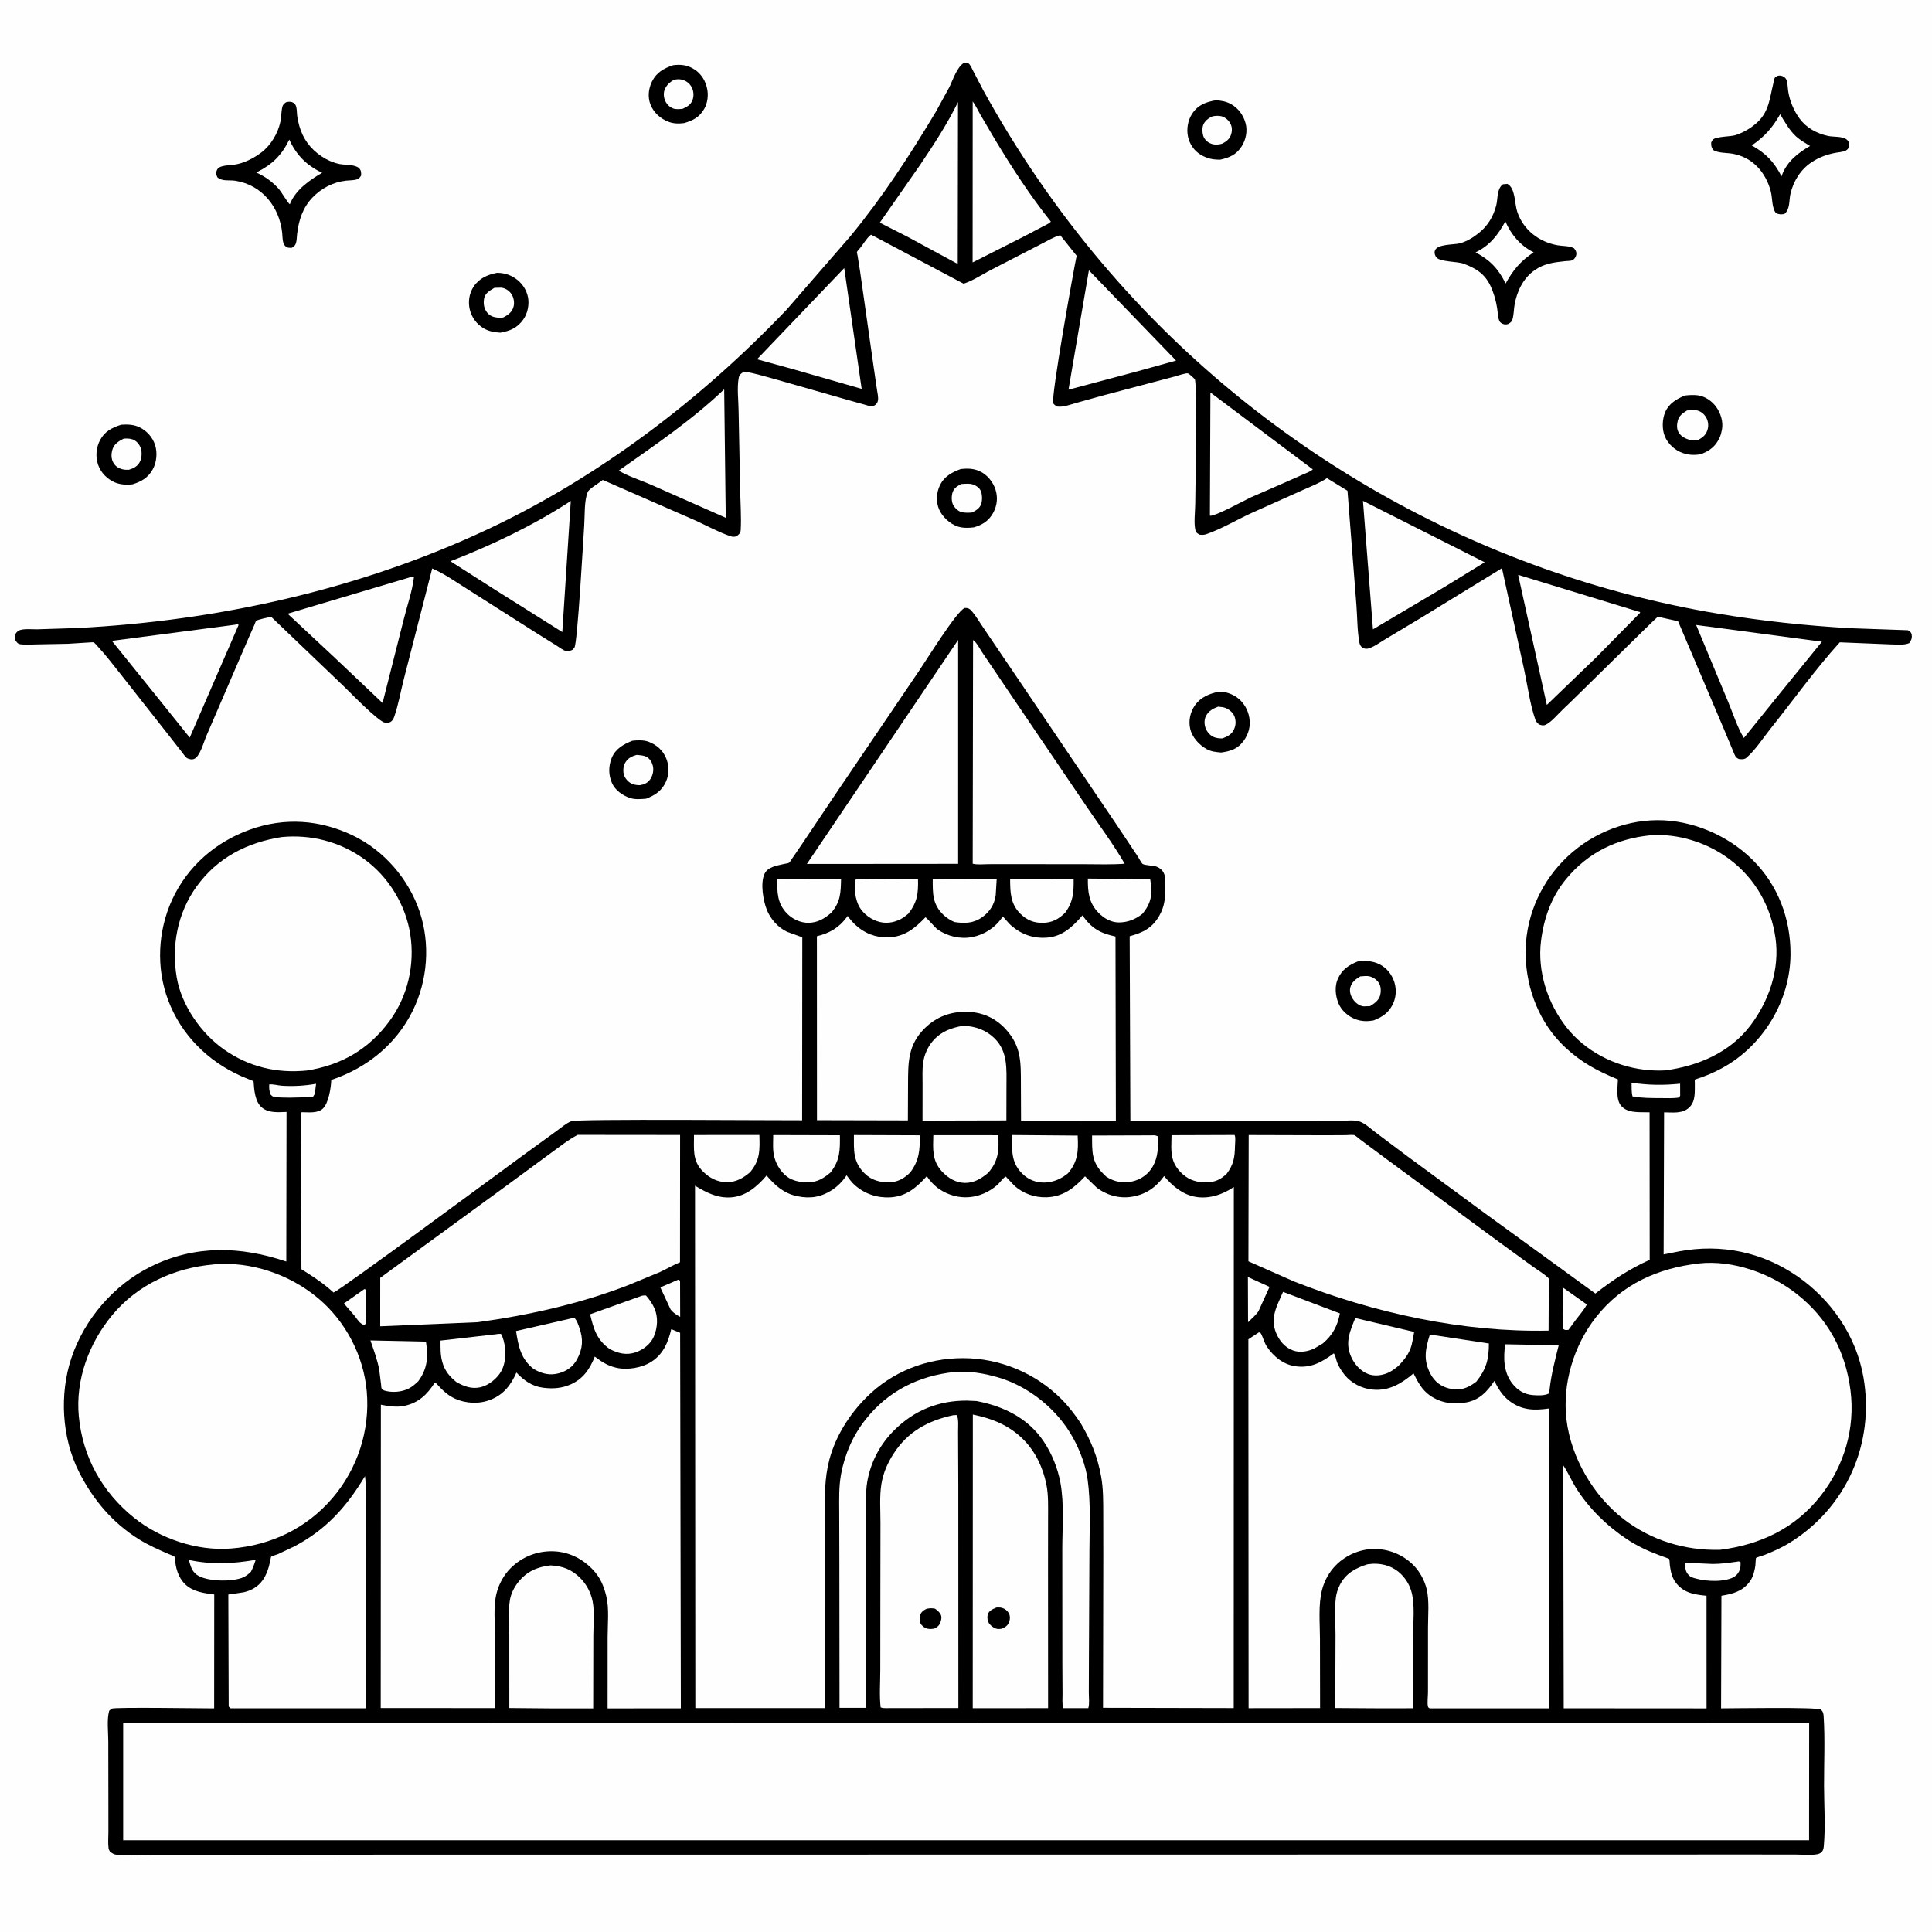 <svg version="1.1" xmlns="http://www.w3.org/2000/svg" style="display: block;" viewBox="0 0 2048 2048" width="1024" height="1024">
<path transform="translate(0,0)" fill="rgb(254,254,254)" d="M -0 -0 L 2048 0 L 2048 2048 L -0 2048 L -0 -0 z"/>
<path transform="translate(0,0)" fill="rgb(0,0,0)" d="M 713.504 69.11 C 721.035 68.208 727.221 68.668 733.998 72.298 C 741.568 76.352 746.8 83.347 749.016 91.616 L 749.346 92.935 C 751.207 100.12 750.213 109.087 746.453 115.517 C 741.262 124.396 734.539 127.753 725.117 130.471 C 719.237 131.232 713.54 131.102 708 128.833 C 699.665 125.418 692.674 119.101 689.443 110.581 C 686.481 102.771 687.437 93.969 691.06 86.571 C 695.889 76.709 703.513 72.553 713.504 69.11 z"/>
<path transform="translate(0,0)" fill="rgb(254,254,254)" d="M 714.732 84.5 C 717.804 83.906 720.248 83.716 723.304 84.564 C 727.657 85.771 731.076 88.431 733.228 92.466 C 735.341 96.428 735.712 101.72 734.14 105.923 C 732.164 111.203 728.48 113.053 723.618 115.346 C 720.37 115.635 716.842 116.119 713.704 115.003 C 709.889 113.647 707.015 110.74 705.265 107.146 C 703.568 103.66 703.112 98.876 704.513 95.207 C 706.373 90.335 710.169 86.789 714.732 84.5 z"/>
<path transform="translate(0,0)" fill="rgb(0,0,0)" d="M 1288.79 106.259 C 1294.6 106.597 1299.75 107.484 1304.91 110.343 C 1312.66 114.639 1318.01 122.033 1320.34 130.527 C 1322.59 138.731 1320.76 148.019 1316.24 155.105 C 1310.52 164.088 1303.3 167.046 1293.43 169.269 C 1285.55 169.222 1279.83 168.144 1273 164.145 C 1265.92 159.996 1260.9 152.656 1259.28 144.625 C 1257.65 136.525 1259.19 127.452 1263.72 120.564 C 1269.92 111.144 1278.18 108.181 1288.79 106.259 z"/>
<path transform="translate(0,0)" fill="rgb(254,254,254)" d="M 1284.8 123.5 C 1287.74 122.616 1292.13 122.438 1295.09 123.295 C 1298.96 124.414 1302.78 127.782 1304.5 131.395 C 1306.37 135.341 1306.16 139.512 1304.65 143.546 C 1303.1 147.703 1299.3 150.408 1295.5 152.321 C 1292.71 153.249 1288.23 153.601 1285.35 152.797 C 1281.36 151.681 1278 149.286 1276.1 145.5 C 1274.43 142.166 1274.14 135.815 1275.49 132.365 C 1277.1 128.269 1280.97 125.314 1284.8 123.5 z"/>
<path transform="translate(0,0)" fill="rgb(0,0,0)" d="M 670.377 785.189 C 675.809 784.609 682.302 784.355 687.477 786.28 C 696.179 789.517 702.864 795.467 706.306 804.186 C 709.448 812.145 709.483 820.624 705.979 828.5 C 701.58 838.39 694.427 842.917 684.82 846.68 C 678.983 847.087 673.212 847.724 667.579 845.819 C 660.082 843.285 652.358 837.888 648.944 830.56 C 644.921 821.924 644.85 812.255 648.43 803.465 C 652.453 793.59 661.018 788.924 670.377 785.189 z"/>
<path transform="translate(0,0)" fill="rgb(254,254,254)" d="M 674.932 800.221 C 678.344 800.529 682.445 800.674 685.5 802.397 C 688.899 804.314 691.057 807.922 692.005 811.625 C 693.218 816.364 692.045 822.089 689.243 826.067 C 686.457 830.022 683.127 831.486 678.5 832.307 C 675.677 832.341 673.148 832.076 670.5 831.072 C 666.502 829.556 662.964 825.796 661.529 821.758 C 660.331 818.389 660.536 812.736 662.199 809.5 C 665.059 803.936 669.153 801.849 674.932 800.221 z"/>
<path transform="translate(0,0)" fill="rgb(0,0,0)" d="M 526.816 289.206 C 533.455 289.177 539.915 290.947 545.497 294.558 C 552.797 299.28 557.976 306.501 559.675 315.054 C 561.223 322.848 559.297 332.259 554.684 338.722 C 548.335 347.614 540.78 350.816 530.357 352.644 C 523.81 352.238 518.224 351.312 512.475 347.89 C 505.177 343.547 499.982 336.339 497.995 328.131 C 496.021 319.979 497.363 311.07 501.958 304 C 507.773 295.052 516.785 291.165 526.816 289.206 z"/>
<path transform="translate(0,0)" fill="rgb(254,254,254)" d="M 524.153 305.085 L 531.235 304.948 C 535.514 305.363 539.345 307.821 541.852 311.27 C 544.482 314.889 545.554 320.448 544.456 324.791 C 542.907 330.92 538.809 333.672 533.533 336.528 C 531.662 336.76 529.942 336.909 528.054 336.755 C 523.376 336.373 519.412 335.09 516.398 331.318 C 512.914 326.957 512.163 321.567 513.244 316.139 C 514.34 310.641 519.737 307.649 524.153 305.085 z"/>
<path transform="translate(0,0)" fill="rgb(0,0,0)" d="M 1018.47 497.188 C 1025.4 496.412 1031.97 496.556 1038.44 499.484 C 1046.46 503.116 1052.73 510.881 1055.34 519.205 C 1057.84 527.16 1057.02 535.596 1053.16 543 C 1048.55 551.832 1041.67 556.259 1032.38 559.009 C 1026.76 559.729 1020.43 559.889 1015 558.042 C 1006.88 555.282 998.671 547.669 995.367 539.7 C 992.108 531.839 992.566 522.667 996.102 515 C 1000.66 505.126 1008.78 500.75 1018.47 497.188 z"/>
<path transform="translate(0,0)" fill="rgb(254,254,254)" d="M 1018.88 513.073 C 1022.13 512.916 1025.69 512.542 1028.92 512.981 C 1032.53 513.473 1037.08 515.973 1039 519.123 C 1041.39 523.027 1041.54 530.307 1039.97 534.594 C 1038.4 538.881 1034.39 541.299 1030.51 543.189 C 1027.06 543.672 1023.44 543.593 1020 543 C 1016.26 542.354 1012.72 539.025 1010.76 535.913 C 1008.48 532.294 1008.46 526.142 1009.71 522.143 C 1011.22 517.288 1014.68 515.467 1018.88 513.073 z"/>
<path transform="translate(0,0)" fill="rgb(0,0,0)" d="M 1786.15 419.27 C 1790.38 418.767 1795.16 418.508 1799.4 419.011 C 1807.35 419.953 1814.77 425.106 1819.33 431.5 C 1824.04 438.1 1826.83 447.009 1825.39 455.129 L 1825.12 456.5 C 1824.63 459.134 1824.01 461.309 1822.91 463.774 C 1818.73 473.129 1812.41 477.841 1803.07 481.438 C 1796.37 482.735 1789.76 482.38 1783.33 480.05 C 1775.38 477.172 1768.22 470.606 1764.89 462.806 C 1761.65 455.217 1761.93 444.562 1765.13 437 C 1769.07 427.706 1777.22 422.873 1786.15 419.27 z"/>
<path transform="translate(0,0)" fill="rgb(254,254,254)" d="M 1788.22 435.154 C 1791.31 434.851 1794.69 434.448 1797.76 434.866 C 1802.04 435.447 1805.81 438.154 1808.11 441.749 C 1810.6 445.649 1811.41 450.383 1810.23 454.853 C 1808.7 460.685 1805.55 463.321 1800.46 466.173 C 1797.87 466.601 1795.4 466.886 1792.77 466.509 C 1787.91 465.812 1782.41 463.083 1779.7 458.845 C 1777.26 455.029 1777.41 450.397 1778.47 446.134 C 1779.86 440.53 1783.62 438.171 1788.22 435.154 z"/>
<path transform="translate(0,0)" fill="rgb(0,0,0)" d="M 1292.06 733.222 C 1298.41 732.925 1305.74 735.421 1310.91 739.047 C 1318.23 744.183 1322.94 752.254 1324.37 760.995 C 1325.82 769.823 1323.6 778.072 1318.33 785.297 C 1311.97 794.004 1304.7 796.178 1294.57 797.691 C 1289.03 797.213 1283.84 796.784 1278.91 793.98 C 1270.92 789.432 1263.63 781.492 1261.61 772.302 C 1259.73 763.743 1261.74 754.713 1266.75 747.572 C 1272.75 739.011 1282.21 735.196 1292.06 733.222 z"/>
<path transform="translate(0,0)" fill="rgb(254,254,254)" d="M 1291.34 749.061 L 1292.33 749.209 C 1294.49 749.473 1296.64 749.566 1298.71 750.317 C 1302.6 751.729 1306.97 755.239 1308.5 759.18 C 1310.3 763.802 1310.18 768.55 1308.15 773.045 C 1305.65 778.587 1301.33 780.644 1295.93 782.726 C 1293.03 782.793 1289.48 782.539 1286.8 781.376 C 1282.63 779.563 1279.36 775.753 1277.84 771.5 C 1276.51 767.743 1276.45 762.7 1278.31 759.101 C 1281.2 753.482 1285.75 751.164 1291.34 749.061 z"/>
<path transform="translate(0,0)" fill="rgb(0,0,0)" d="M 128.498 450.217 C 135.172 449.772 141.89 449.958 148 452.977 C 155.682 456.772 161.761 463.551 164.392 471.728 C 166.989 479.8 166.052 490.034 161.941 497.5 C 157.015 506.447 149.67 510.661 140.231 513.462 C 134.061 514.122 127.6 513.812 121.809 511.387 C 113.726 508.002 106.973 501.13 104.043 492.846 C 101.02 484.3 101.854 474.447 106.09 466.5 C 111.067 457.165 118.872 453.269 128.498 450.217 z"/>
<path transform="translate(0,0)" fill="rgb(254,254,254)" d="M 131.121 464.959 C 134.177 464.763 137.884 464.741 140.772 465.872 C 144.802 467.451 147.766 470.959 149.174 475.007 C 150.69 479.366 150.349 485.391 148.268 489.547 C 145.833 494.41 141.519 496.503 136.568 497.996 C 134.13 498.106 132.042 498.015 129.658 497.413 C 125.518 496.368 122.209 494.197 120.108 490.402 C 117.642 485.946 117.829 481.025 119.266 476.274 C 121.011 470.507 126.102 467.56 131.121 464.959 z"/>
<path transform="translate(0,0)" fill="rgb(0,0,0)" d="M 1439.19 1019.2 C 1445.96 1018.24 1452.7 1018.44 1459.18 1020.79 C 1467.37 1023.75 1473.58 1030.13 1476.97 1038.08 C 1480.39 1046.11 1480.52 1055.5 1476.91 1063.5 C 1472.47 1073.34 1465.53 1078.05 1455.87 1081.74 C 1449.46 1082.83 1443.4 1082.78 1437.22 1080.52 C 1429.28 1077.62 1422.04 1071.35 1418.8 1063.45 C 1415.56 1055.55 1414.58 1045.47 1418.21 1037.5 C 1422.71 1027.64 1429.56 1023.13 1439.19 1019.2 z"/>
<path transform="translate(0,0)" fill="rgb(254,254,254)" d="M 1441.89 1035.01 L 1442.72 1034.96 C 1445.67 1034.75 1448.95 1034.28 1451.86 1034.99 C 1455.88 1035.98 1459.71 1038.74 1461.85 1042.28 C 1464.12 1046.03 1464.01 1051.49 1462.85 1055.61 C 1461.47 1060.53 1456.47 1064.05 1452.34 1066.53 L 1451.99 1066.53 L 1445.5 1066.78 C 1440.72 1066.3 1436.61 1062.79 1434.04 1058.97 C 1431.69 1055.47 1430.33 1050.89 1431.41 1046.7 C 1432.87 1041 1437.16 1037.95 1441.89 1035.01 z"/>
<path transform="translate(0,0)" fill="rgb(0,0,0)" d="M 1884.1 80.5 C 1884.89 80.304 1885.72 80.049 1886.54 80.08 C 1889.5 80.194 1892.68 81.867 1893.77 84.798 C 1895.01 88.162 1895.01 92.782 1895.52 96.344 C 1897.01 106.624 1901.51 117.42 1907.69 125.759 C 1915.12 135.763 1925.88 141.456 1937.9 144.114 C 1943.77 145.412 1954.39 144.006 1958.5 148.79 C 1960.32 150.909 1960.35 152.864 1960.2 155.5 C 1959.29 157.236 1958.65 158.463 1956.87 159.481 C 1953.77 161.251 1948.61 161.376 1945.04 162.108 C 1936.08 163.944 1928.43 166.729 1920.71 171.752 C 1908.91 179.426 1901.17 191.76 1897.99 205.351 C 1896.28 212.68 1897.79 221.651 1891.5 226.866 C 1888.05 227.344 1885.68 227.495 1882.5 225.766 C 1878.12 220.361 1878.89 209.73 1877.14 203 C 1871.85 182.684 1857.82 166.558 1836.32 162.904 C 1829.72 161.782 1821.86 162.441 1816 159.02 C 1813.95 155.529 1813.94 154.855 1813.93 151 C 1814.61 149.957 1815.05 148.73 1815.95 147.87 C 1819.31 144.637 1834.36 144.857 1839.44 143.313 C 1848.17 140.654 1857.5 135 1863.97 128.566 C 1875.41 117.193 1876.14 103.15 1879.77 88.516 C 1880.09 87.231 1880.66 83.454 1881.33 82.5 C 1881.99 81.571 1883.18 81.167 1884.1 80.5 z"/>
<path transform="translate(0,0)" fill="rgb(254,254,254)" d="M 1887 121.095 C 1891.95 129.207 1897.08 138.561 1904.28 144.945 C 1908.51 148.704 1913.94 151.756 1918.75 154.738 C 1905.92 162.084 1894.47 171.141 1889.08 185.321 L 1888.49 186.901 C 1880.42 171.404 1872.11 162.654 1856.91 154.16 C 1870.57 144.769 1878.75 135.609 1887 121.095 z"/>
<path transform="translate(0,0)" fill="rgb(0,0,0)" d="M 1592.84 195.5 C 1594.5 195.061 1596.29 195.075 1598 194.961 C 1606.59 199.937 1605.31 215.338 1608.36 224.528 C 1614.75 243.745 1631.51 256.58 1651.22 260.018 C 1657.04 261.034 1663.15 260.404 1668.5 263.141 C 1670.12 265.191 1671.25 266.744 1670.99 269.5 C 1670.74 272.114 1668.91 274.909 1666.5 275.984 C 1665.01 276.65 1661.04 276.622 1659.29 276.816 C 1646.95 278.189 1637.12 279.149 1626.58 286.547 C 1614.63 294.932 1608.11 308.668 1605.57 322.684 C 1604.69 327.537 1604.73 332.747 1603.59 337.5 C 1602.77 340.93 1601.65 341.669 1598.75 343.5 C 1596.51 344.092 1594.65 344.191 1592.5 343.106 C 1591.12 342.412 1589.84 341.432 1589.28 339.977 C 1587.72 335.899 1587.69 330.823 1587 326.5 C 1585.72 318.488 1583.32 309.934 1579.76 302.632 C 1573.57 289.924 1564.29 284.313 1551.5 279.549 C 1544.76 277.037 1526.71 277.723 1522.73 272.925 C 1521.19 271.066 1520.27 268.474 1520.95 266 C 1523.08 258.302 1541.19 259.751 1548 257.803 C 1555.1 255.77 1561.64 251.735 1567.4 247.17 C 1576.94 239.604 1582.96 229.644 1586.03 217.869 C 1587.98 210.361 1586.44 200.927 1592.84 195.5 z"/>
<path transform="translate(0,0)" fill="rgb(254,254,254)" d="M 1595.74 234.709 C 1601.46 248.078 1611.52 260.268 1624.64 266.863 L 1625.76 267.411 C 1611.65 276.977 1604.36 285.659 1596 300.523 C 1588.48 285.056 1579.42 275.54 1564.18 267.54 C 1579.24 260.278 1587.88 249.025 1595.74 234.709 z"/>
<path transform="translate(0,0)" fill="rgb(0,0,0)" d="M 303.018 108.5 C 303.85 108.204 304.078 108.083 305.073 107.965 C 308.203 107.593 310.527 108.03 312.736 110.5 C 314.821 112.831 314.619 119.243 314.958 122.252 C 315.396 126.137 316.328 130.042 317.378 133.805 C 319.102 139.986 322.163 146.412 325.95 151.599 C 333.857 162.426 346.726 171.21 360 173.886 C 365.614 175.017 376.456 174.262 380.5 178.182 C 383.065 180.668 382.79 182.753 382.856 186 C 381.8 187.416 381.053 189.047 379.375 189.764 C 375.567 191.389 370.388 191.044 366.247 191.552 C 352.956 193.18 340.769 199.56 331.469 209.149 C 320.964 219.98 316.614 233.443 314.936 248.215 C 314.538 251.719 314.683 256.849 312.744 259.839 C 312.165 260.732 310.362 261.89 309.5 262.633 C 306.412 262.718 304.672 262.946 302.283 260.717 C 299.192 257.833 299.535 250.543 299.093 246.5 C 296.084 219.002 277.439 195.966 249.51 191.606 C 242.764 190.552 236.181 192.591 230.5 188.048 C 229.661 185.995 228.941 185.11 229.237 182.856 C 229.547 180.498 230.542 178.413 232.711 177.298 C 236.828 175.182 243.709 175.234 248.293 174.582 C 258.458 173.135 268.902 167.781 277.036 161.629 C 287.159 153.972 294.726 141.155 297.295 128.79 C 298.272 124.087 298.1 119.186 299.005 114.5 C 299.629 111.275 300.438 110.439 303.018 108.5 z"/>
<path transform="translate(0,0)" fill="rgb(254,254,254)" d="M 306.678 147.98 C 314.179 164.53 325.241 175.492 341.53 183.162 C 328.413 190.652 313.82 200.939 307.732 215.347 L 307.265 216.5 C 305.747 216.083 298.11 203.213 295.858 200.635 C 289.03 192.819 281.112 187.159 271.702 182.868 C 288.653 174.247 298.226 165.1 306.678 147.98 z"/>
<path transform="translate(0,0)" fill="rgb(0,0,0)" d="M 1022.19 66.5 L 1023.12 66.436 C 1023.15 66.44 1026.41 67.057 1026.5 67.112 C 1028.54 68.336 1030.52 73.087 1031.57 75.164 L 1042.32 95.738 C 1078.54 161.433 1120.27 222.339 1168.79 279.584 C 1335.01 475.725 1567.56 608.136 1821.2 650.5 C 1867.65 658.259 1914.3 663.223 1961.31 665.931 L 2022.5 668.07 C 2024.89 669.75 2026.15 670.164 2026.54 673.313 C 2026.96 676.762 2025.81 679.15 2023.83 681.738 C 2018.41 684.128 2010.38 683.093 2004.39 683.071 L 1950.25 680.88 C 1924.07 709.731 1901.18 742.023 1876.83 772.429 C 1868.89 782.35 1861 794.768 1851.5 803.094 C 1849.05 805.236 1846.21 804.897 1843.2 804.6 C 1842.3 804.024 1841.28 803.601 1840.5 802.872 C 1839.19 801.65 1837.69 797.374 1836.94 795.623 L 1827.93 774.079 L 1778.8 658.498 L 1761.48 654.683 C 1760.87 654.545 1757.91 653.632 1757.36 653.758 C 1756.24 654.013 1667.91 741.646 1656.68 752.054 C 1651.6 756.766 1644.35 765.714 1638.25 768.36 C 1635.77 769.439 1633.92 768.793 1631.5 767.972 C 1629.55 766.356 1628.35 765.207 1627.5 762.775 C 1621.83 746.52 1619.39 727.305 1615.77 710.395 L 1592.14 602.329 L 1505.97 655.14 L 1468.11 677.834 C 1462.97 680.867 1455.8 686.236 1450.06 687.541 C 1448.19 687.965 1445.46 687.571 1443.98 686.34 C 1442.39 685.006 1441.51 683.52 1441.11 681.5 C 1438.63 668.786 1438.89 654.188 1437.84 641.175 L 1428.4 520.228 L 1406.66 506.881 C 1398.74 512.191 1388.96 515.851 1380.25 519.811 L 1326.72 543.787 C 1311.03 550.965 1294.88 560.699 1278.63 566.284 C 1276.25 567.101 1273.96 567.055 1271.5 566.739 C 1269.39 565.326 1267.93 564.916 1267.26 562.31 C 1265.28 554.577 1266.97 542.177 1267.01 534.031 C 1267.06 521.268 1269.36 405.503 1266.47 401.932 C 1265.65 400.926 1260.53 396.094 1259.14 395.776 C 1256.9 395.262 1247.37 398.592 1244.85 399.228 L 1169.36 419.192 L 1140.06 427.334 C 1133.69 429.135 1127.2 431.813 1120.5 430.929 C 1118.97 429.869 1117.47 429.2 1116.54 427.542 C 1113.64 422.397 1138.07 286.238 1141.28 271.089 L 1123.91 249.344 C 1117.12 251.033 1109.74 255.644 1103.41 258.814 L 1049.79 286.457 C 1040.47 291.355 1031.46 297.434 1021.44 300.734 L 923.457 248.795 L 922.358 249.522 C 918.641 252.71 915.158 258.651 912.027 262.576 C 911.199 263.615 908.798 266.038 908.385 267.141 C 908.214 267.599 908.935 270.189 909.056 270.888 L 911.763 287.957 L 925.863 387.275 L 929.536 412.523 C 930.041 416.142 931.255 420.796 930.701 424.403 C 930.344 426.729 929.027 428.577 927 429.793 C 926.239 430.249 924.309 430.821 923.5 430.864 C 922.369 430.923 919.727 429.816 918.576 429.497 L 904.021 425.456 L 818.925 401.185 C 808.932 398.563 798.754 395.212 788.5 393.925 L 785.5 396.165 C 784.257 397.419 783.446 398.602 783.11 400.36 C 781.072 411.019 782.839 424.502 782.937 435.559 L 784.624 520.911 C 784.899 534.262 785.898 548.19 785.198 561.5 C 784.989 565.481 783.587 566.082 780.744 568.5 C 778.426 569.125 776.796 569.222 774.48 568.449 C 761.679 564.172 748.805 556.947 736.442 551.398 L 638.954 508.759 C 635.52 511.683 624.485 518.131 623.065 521.434 C 619.144 530.556 620.007 546.701 619.305 556.746 C 618.29 571.266 612.248 681.594 608.907 686.5 C 608.251 687.464 607.302 688.194 606.5 689.041 C 604.246 689.811 601.882 690.889 599.5 690.06 C 596.477 689.008 592.856 686.127 590.085 684.43 L 570.582 672.265 L 496.418 625.107 C 483.989 617.341 471.626 608.456 458.169 602.588 L 428.145 719.636 C 424.749 732.74 422.342 747.212 417.87 759.859 C 417.21 761.727 416.426 763.178 414.95 764.534 C 413.246 766.1 410.826 766.448 408.5 766.179 C 401.31 765.349 371.051 733.804 364.279 727.354 L 287.477 653.873 C 284.863 654.389 273.013 656.661 271.521 658.217 C 270.824 658.944 270.174 661.264 269.718 662.295 L 263.576 676.138 L 219.298 778.834 C 216.181 785.885 213.338 797.424 208.115 802.88 C 206.622 804.439 204.667 805.126 202.5 804.965 C 201.524 804.893 199.255 804.239 198.5 803.807 C 196.611 802.726 193.693 798.34 192.235 796.511 L 177.157 777.256 L 127.927 714.713 C 120.192 705.134 112.693 695.027 104.291 686.035 C 103.089 684.748 100.76 681.773 99.283 680.969 C 98.666 680.634 95.214 680.999 94.339 681.032 L 72.005 682.431 L 39.234 683.067 C 33.724 683.095 27.441 683.68 22 682.989 C 18.713 682.571 17.973 681.051 16.128 678.5 C 15.912 676.519 15.538 674.276 16.284 672.368 C 16.853 670.915 18.365 669.414 19.683 668.608 C 23.849 666.058 34.439 667.148 39.176 667.101 L 81.182 665.77 C 230.603 658.24 381.223 624.892 517 561.068 C 635.572 505.331 743.62 422.948 833.784 328.315 L 901.474 250.364 C 935.774 208.673 964.386 164.674 992.063 118.445 L 1006.12 92.838 C 1009.99 85.18 1014.53 70.394 1022.19 66.5 z"/>
<path transform="translate(0,0)" fill="rgb(254,254,254)" d="M 894.917 284.186 L 913.403 412.228 L 841.256 391.531 L 802.485 380.836 L 894.917 284.186 z"/>
<path transform="translate(0,0)" fill="rgb(254,254,254)" d="M 1154.28 286.535 L 1246.68 382.251 L 1204.82 393.873 L 1132.66 413.098 L 1154.28 286.535 z"/>
<path transform="translate(0,0)" fill="rgb(254,254,254)" d="M 1015.53 108.181 L 1015.25 279.811 L 961.857 250.915 L 932.615 236.043 L 975.082 175.222 C 989.599 153.676 1004.1 131.551 1015.53 108.181 z"/>
<path transform="translate(0,0)" fill="rgb(254,254,254)" d="M 1031.1 107.468 C 1034.16 111.62 1036.56 116.848 1039.15 121.36 L 1054.81 148.032 C 1072.87 177.998 1092.11 207.613 1113.97 234.981 C 1111.55 237.351 1108.1 238.696 1105.12 240.273 L 1086.49 250.102 L 1031.02 278.182 L 1031.1 107.468 z"/>
<path transform="translate(0,0)" fill="rgb(254,254,254)" d="M 1283.09 416.078 L 1391.65 497.594 C 1388.82 500.119 1384.52 501.487 1381.06 503.037 L 1358.59 512.981 L 1325.7 527.337 C 1318.29 530.78 1288.25 547.434 1282.56 546.702 L 1283.09 416.078 z"/>
<path transform="translate(0,0)" fill="rgb(254,254,254)" d="M 767.672 412.683 L 769.319 548.864 L 691.261 514.339 C 679.825 509.239 666.528 505.241 655.854 498.931 C 694.287 471.792 733.531 445.259 767.672 412.683 z"/>
<path transform="translate(0,0)" fill="rgb(254,254,254)" d="M 1797.99 662.495 L 1931.28 680.243 L 1886.25 735.677 L 1848.58 782.315 C 1841.52 770.865 1837.02 755.984 1831.7 743.459 L 1797.99 662.495 z"/>
<path transform="translate(0,0)" fill="rgb(254,254,254)" d="M 248.511 662.318 L 252 661.657 L 252.94 662.5 L 201.112 781.89 L 166.756 739.088 L 118.587 679.332 L 248.511 662.318 z"/>
<path transform="translate(0,0)" fill="rgb(254,254,254)" d="M 436.094 611.5 C 437.636 611.299 436.728 611.275 438.773 612 C 437.075 626.429 431.718 641.629 428.194 655.756 L 405.528 745.223 L 355.884 698.169 L 304.881 650.559 L 436.094 611.5 z"/>
<path transform="translate(0,0)" fill="rgb(254,254,254)" d="M 1609.31 609.348 L 1738.53 648.861 C 1738.5 649.961 1738.68 649.43 1737.78 650.373 L 1691.57 697.313 L 1639.7 747.238 L 1609.31 609.348 z"/>
<path transform="translate(0,0)" fill="rgb(254,254,254)" d="M 605.07 531.023 L 596.058 670.009 L 522.866 623.94 L 477.479 594.946 C 521.38 577.931 565.634 556.807 605.07 531.023 z"/>
<path transform="translate(0,0)" fill="rgb(254,254,254)" d="M 1444.79 530.901 L 1573.84 596.05 L 1530.3 622.725 L 1455.4 667.119 L 1444.79 530.901 z"/>
<path transform="translate(0,0)" fill="rgb(0,0,0)" d="M 1022.56 644.5 C 1025.99 644.247 1028.05 645.327 1030.2 647.866 C 1034.98 653.5 1039.01 660.618 1043.27 666.715 L 1078.02 718 L 1184.18 875.046 L 1206.37 908.317 C 1207.37 909.816 1210 914.985 1211.28 915.849 C 1213.47 917.332 1222.76 917.437 1226.04 918.715 C 1229.8 920.182 1232.85 922.908 1234.2 926.778 C 1235.53 930.589 1235.15 935.808 1235.17 939.817 C 1235.22 951.452 1234.86 960.146 1229.02 970.5 C 1221.5 983.814 1211.62 988.585 1197.5 992.444 L 1198.25 1187.85 L 1380.22 1187.88 L 1422.67 1187.97 C 1427.96 1187.99 1435.34 1187.09 1440.42 1188.6 C 1446.91 1190.53 1452.97 1196.47 1458.3 1200.5 L 1492.16 1225.9 L 1574.56 1286.5 L 1691.17 1371.21 C 1709.52 1356.91 1727.38 1344.98 1748.75 1335.48 L 1748.63 1179.08 L 1744.98 1179.05 C 1736.02 1178.87 1725.1 1179.71 1718.61 1172.34 C 1712.67 1165.58 1714.73 1152.65 1715.09 1144.22 C 1693.33 1135.29 1676.38 1126.38 1658.96 1110.04 C 1632.26 1085.02 1618.1 1049.1 1617.23 1012.82 C 1616.33 975.352 1631.07 939.335 1657.04 912.516 C 1682.93 885.779 1719.58 869.571 1757 869.435 C 1793.89 869.301 1831.43 885.435 1857.55 911.22 C 1884.64 937.967 1898.18 973.653 1898.02 1011.45 C 1897.83 1060.83 1868.96 1108.42 1825.71 1132.09 C 1818.42 1136.08 1810.8 1139.46 1802.97 1142.23 C 1802.44 1142.42 1796.71 1144.28 1796.65 1144.4 C 1796.36 1144.94 1796.62 1147.67 1796.6 1148.49 C 1796.44 1157.31 1797.61 1167.56 1790.5 1174.11 C 1783.28 1180.77 1773.15 1179.17 1764.01 1179.1 L 1763.51 1329.73 L 1780.5 1326.38 C 1824.86 1318.28 1868.09 1327.2 1905.26 1352.88 C 1941.46 1377.9 1967.79 1416.46 1975.34 1460 C 1987.5 1530.04 1957.22 1598.89 1895.97 1636.09 C 1887.95 1640.96 1878.99 1644.92 1870.28 1648.37 C 1869.19 1648.8 1861.89 1650.93 1861.46 1651.47 C 1861.1 1651.92 1860.94 1658.41 1860.78 1659.5 C 1859.93 1665.39 1858.37 1671.81 1854.74 1676.65 C 1847.01 1686.95 1836.76 1689.6 1824.79 1691.55 L 1824.42 1810.92 C 1836.38 1810.92 1926.39 1809.43 1930 1812.18 C 1932.4 1814 1932.93 1816.15 1933.12 1819 C 1934.72 1843.41 1933.5 1868.74 1933.57 1893.25 C 1933.63 1914.08 1935.18 1936.2 1933.32 1956.9 C 1933.11 1959.22 1932.78 1961.42 1931.12 1963.15 C 1929.8 1964.53 1928.11 1965.28 1926.24 1965.61 C 1919.07 1966.89 1910.27 1965.93 1902.96 1965.91 L 1855.81 1965.88 L 1011.5 1965.99 L 403.599 1966.04 L 217.106 1966.31 L 155.38 1966.27 C 145.06 1966.25 134.252 1966.96 124 1966.18 C 120.798 1965.94 118.955 1964.64 116.5 1962.73 C 115.834 1961.47 115.232 1960.44 115.052 1959 C 114.381 1953.61 114.894 1947.52 114.906 1942.07 L 114.889 1911.97 L 114.791 1845.82 C 114.78 1835.97 113.101 1822.86 115.725 1813.5 C 116.65 1812.74 117.452 1811.8 118.5 1811.22 C 121.596 1809.51 214.716 1810.95 227.006 1810.95 L 227.091 1690.18 C 216.251 1688.83 204.627 1687.32 196.354 1679.45 C 189.018 1672.46 185.599 1661.21 185.574 1651.23 C 185.57 1649.59 180.555 1648.11 178.878 1647.38 C 168.089 1642.71 157.436 1638.03 147.415 1631.8 C 119.126 1614.23 98.421 1589.54 83.555 1559.93 C 65.451 1523.86 62.938 1477.86 75.623 1439.69 C 89.358 1398.37 120.62 1362 159.701 1342.68 C 206.599 1319.51 254.942 1320.9 303.49 1337.29 L 303.737 1178.7 C 294.908 1178.91 285.057 1180.11 277.718 1174.1 C 270.151 1167.9 269.439 1155.22 268.76 1146.14 L 255.885 1140.82 C 220.238 1124.92 192.05 1096.94 178.211 1060.16 C 165.375 1026.05 167.254 986.833 182.463 953.734 C 198.722 918.347 228.557 892.477 264.998 879.404 C 301.646 866.257 339.285 868.862 374.295 885.763 C 407.129 901.614 433.095 931.673 444.745 966.124 C 456.309 1000.32 453.423 1039.3 437.424 1071.6 C 419.672 1107.43 388.66 1132.18 351.178 1144.8 C 350.866 1152.96 348.464 1169.06 342.35 1175.05 C 336.85 1180.44 326.802 1178.99 319.663 1178.96 C 317.909 1181.76 319.017 1329.67 319.575 1345.51 C 329.476 1351.68 339.223 1357.9 348.174 1365.43 L 352.883 1369.47 C 353.119 1369.67 353.28 1370.13 353.589 1370.09 C 358.517 1369.38 540.992 1234.38 558.627 1221.62 L 589.58 1199.18 C 594.358 1195.73 600.064 1190.74 605.5 1188.54 C 612.106 1185.88 824.68 1187.73 850.288 1187.55 L 850.465 993.568 L 834.5 987.815 C 824.93 983.51 816.569 973.994 812.804 964.289 C 808.987 954.451 805.872 936.363 810.353 926.474 C 813.842 918.776 823.92 917.567 831.285 915.787 C 832.551 915.481 835.584 915.174 836.448 914.556 C 837.363 913.902 838.992 911.066 839.712 910.06 L 850.136 894.805 L 890.012 835.402 L 974.028 711.435 C 981.799 700.129 1013.91 648.031 1022.56 644.5 z"/>
<path transform="translate(0,0)" fill="rgb(254,254,254)" d="M 718.984 1356.5 L 720.9 1357.5 L 721.005 1395.94 C 716.825 1393.76 713.999 1391.81 710.932 1388.21 L 699.98 1364.68 L 718.984 1356.5 z"/>
<path transform="translate(0,0)" fill="rgb(254,254,254)" d="M 386.231 1366.5 L 387.93 1367.05 L 387.947 1393.93 C 387.95 1397.62 388.835 1401.91 386.5 1404.8 C 381.077 1402.97 379.519 1399.48 376.091 1395.06 L 364.557 1381.76 L 386.231 1366.5 z"/>
<path transform="translate(0,0)" fill="rgb(254,254,254)" d="M 285.427 1149.5 C 289.433 1149.11 294.784 1150.65 298.961 1150.92 C 311.105 1151.69 323.076 1150.96 335.052 1148.87 L 333.713 1159.5 C 333.18 1160.58 332.381 1161.67 331.731 1162.69 L 329.021 1162.88 C 323.001 1163.24 292.968 1164.49 289 1162.16 C 288.122 1161.64 287.478 1160.81 286.717 1160.13 C 285.433 1156.31 285.131 1153.51 285.427 1149.5 z"/>
<path transform="translate(0,0)" fill="rgb(254,254,254)" d="M 1322.83 1353.7 L 1345.78 1364.16 L 1333.96 1390.14 C 1330.95 1394.36 1326.68 1397.98 1322.99 1401.63 L 1322.83 1353.7 z"/>
<path transform="translate(0,0)" fill="rgb(254,254,254)" d="M 1657.02 1365.06 L 1682.13 1382.82 C 1679.03 1388.62 1674.41 1393.9 1670.4 1399.12 L 1662.68 1409.67 C 1660.04 1409.92 1659.46 1410.31 1657.26 1408.89 C 1655.51 1394.93 1656.97 1379.21 1657.02 1365.06 z"/>
<path transform="translate(0,0)" fill="rgb(254,254,254)" d="M 1729.52 1147.69 C 1747.39 1150.39 1763.06 1150.54 1780.99 1148.75 L 1781.05 1161.5 L 1779.86 1163.41 C 1773.44 1164.46 1766.62 1164.04 1760.12 1164.03 C 1750.25 1164.01 1740.31 1164.03 1730.57 1162.25 C 1729.27 1157.89 1729.69 1152.25 1729.52 1147.69 z"/>
<path transform="translate(0,0)" fill="rgb(254,254,254)" d="M 1840.82 1655.5 C 1843.03 1655.18 1843 1654.81 1845.03 1656 C 1845.11 1658.81 1845.14 1661.44 1844.16 1664.11 C 1842.6 1668.36 1839.7 1671.23 1835.5 1672.89 C 1823.6 1677.6 1803.79 1676.18 1792.26 1671.54 L 1791.43 1670.86 C 1786.74 1666.9 1786.7 1663.81 1786.12 1658 C 1786.58 1657.52 1786.91 1656.86 1787.5 1656.56 C 1787.91 1656.35 1792.1 1656.83 1792.66 1656.86 L 1815.46 1657.87 C 1823.94 1657.89 1832.45 1656.68 1840.82 1655.5 z"/>
<path transform="translate(0,0)" fill="rgb(254,254,254)" d="M 200.166 1653.62 C 224.983 1658.78 246.169 1657.71 271.015 1653.5 C 269.688 1657.96 268.119 1661.94 266.024 1666.09 C 263.266 1668.81 260.148 1671.28 256.456 1672.6 C 244.681 1676.8 221.985 1676.43 210.855 1670.71 C 203.634 1667 202.224 1660.76 200.166 1653.62 z"/>
<path transform="translate(0,0)" fill="rgb(254,254,254)" d="M 1595.54 1425 L 1652.3 1426.03 C 1648.42 1441.64 1644.35 1456.88 1642.62 1472.93 C 1642.47 1474.54 1642 1475.85 1641.5 1477.38 C 1636.69 1479.59 1629.96 1479.26 1624.7 1478.84 C 1615.91 1478.14 1608.88 1473.86 1603.44 1467.03 C 1593.67 1454.77 1593.61 1439.67 1595.54 1425 z"/>
<path transform="translate(0,0)" fill="rgb(254,254,254)" d="M 392.683 1420.92 L 451.526 1422.19 C 454.031 1438.28 453.275 1450.63 443.403 1464.19 C 440.388 1467.03 437.446 1469.68 433.772 1471.66 C 426.067 1475.8 415.351 1476.55 407 1473.93 C 406.144 1473.15 405.069 1472.56 404.431 1471.59 C 404.177 1471.21 404.051 1468.37 403.989 1467.85 L 402.069 1452.5 C 400.206 1441.77 396.17 1431.22 392.683 1420.92 z"/>
<path transform="translate(0,0)" fill="rgb(254,254,254)" d="M 906.925 932.5 C 911.992 930.678 920.441 931.759 926 931.769 L 973.122 931.978 C 973.493 947.262 972.413 956.307 962.854 968.606 L 958.162 972.262 C 950.883 977.236 941.622 979.463 932.93 977.419 C 924.103 975.343 915.382 969.173 910.851 961.172 C 906.764 953.956 904.738 940.609 906.925 932.5 z"/>
<path transform="translate(0,0)" fill="rgb(254,254,254)" d="M 1153.18 931.318 L 1219.24 931.894 L 1220.49 940.5 C 1221.2 951.746 1218.18 960.319 1210.95 968.744 C 1203.59 974.533 1195.4 977.833 1186 977.814 C 1177.82 977.798 1170.36 973.534 1164.71 967.831 C 1154.17 957.211 1153.07 945.562 1153.18 931.318 z"/>
<path transform="translate(0,0)" fill="rgb(254,254,254)" d="M 823.906 931.944 L 891.554 931.717 C 891.224 946.166 891.144 955.869 881.199 967.526 C 873.957 973.784 866.773 978.163 856.848 978.216 C 848.477 978.26 840.036 974.294 834.245 968.338 C 823.887 957.683 823.756 945.833 823.906 931.944 z"/>
<path transform="translate(0,0)" fill="rgb(254,254,254)" d="M 1070.78 931.723 L 1138.11 931.735 C 1138.24 945.766 1137.8 955.896 1128.95 967.74 C 1121.83 974.517 1115.24 978.126 1105.23 978.266 C 1095.77 978.398 1088.28 975.224 1081.56 968.547 C 1070.95 957.99 1070.87 945.7 1070.78 931.723 z"/>
<path transform="translate(0,0)" fill="rgb(254,254,254)" d="M 1035.73 931.464 L 1056.56 931.499 L 1055.5 948.925 C 1054.17 958.611 1049.45 966.216 1041.5 972.014 C 1032.18 978.816 1022.63 979.104 1011.75 977.386 C 1007.22 975.465 1003.28 972.965 999.773 969.523 C 988.181 958.148 988.783 946.818 988.713 931.84 L 1035.73 931.464 z"/>
<path transform="translate(0,0)" fill="rgb(254,254,254)" d="M 1241.88 1203.35 L 1308.72 1203.13 L 1309.24 1204.58 C 1309.73 1207.52 1309.22 1211.44 1309.16 1214.45 C 1308.91 1226.89 1307.8 1234.32 1300.14 1244.53 C 1296.17 1247.93 1292.6 1250.68 1287.5 1252.13 C 1278.76 1254.63 1267.32 1253.44 1259.5 1248.88 C 1252.11 1244.58 1245.15 1236.73 1243.06 1228.35 L 1242.75 1227 C 1240.98 1219.63 1241.81 1210.95 1241.88 1203.35 z"/>
<path transform="translate(0,0)" fill="rgb(254,254,254)" d="M 1220.01 1203.51 C 1222.8 1203.47 1224.68 1203.15 1227.21 1204.5 C 1227.95 1215.78 1227.65 1226.58 1221.95 1236.6 C 1217.31 1244.74 1209.38 1250.3 1200.29 1252.37 C 1190.35 1254.63 1181.43 1252.77 1172.88 1247.48 L 1169.77 1244.51 C 1156.83 1231.67 1157.74 1220.65 1157.64 1203.7 L 1220.01 1203.51 z"/>
<path transform="translate(0,0)" fill="rgb(254,254,254)" d="M 989.352 1203.36 L 1058.24 1203.38 C 1058.99 1219.33 1058.62 1230.47 1047.56 1243.18 C 1040.47 1249.1 1032.64 1254.03 1023 1253.92 C 1013.2 1253.81 1004.98 1248.81 998.5 1241.77 C 987.763 1230.12 989.054 1217.99 989.352 1203.36 z"/>
<path transform="translate(0,0)" fill="rgb(254,254,254)" d="M 735.666 1203.17 L 804.996 1203.11 C 805.363 1219.15 805.888 1229.77 795.121 1242.62 C 787.727 1248.82 780.471 1253.13 770.564 1253.12 C 760.359 1253.12 752.043 1248.72 744.965 1241.6 C 733.685 1230.24 735.76 1217.9 735.666 1203.17 z"/>
<path transform="translate(0,0)" fill="rgb(254,254,254)" d="M 905.182 1203.2 L 974.971 1203.45 C 975.205 1218.87 974.523 1230 964.886 1242.83 C 959.271 1248.52 952.159 1252.84 944 1253.21 C 933.396 1253.68 923.931 1251.34 916.177 1243.56 C 904.024 1231.37 905.157 1218.97 905.182 1203.2 z"/>
<path transform="translate(0,0)" fill="rgb(254,254,254)" d="M 1073.02 1203.18 L 1142.37 1203.76 C 1143.21 1219.42 1142.9 1231.09 1132.12 1243.71 C 1125.24 1249.46 1116.89 1253.19 1107.84 1253.53 C 1098.51 1253.87 1090.13 1250.6 1083.5 1243.98 C 1071.39 1231.9 1072.8 1218.72 1073.02 1203.18 z"/>
<path transform="translate(0,0)" fill="rgb(254,254,254)" d="M 1360.08 1369.46 L 1420.36 1392.28 C 1417.71 1405.83 1412.72 1415.09 1402.26 1424.11 L 1393.48 1429.32 C 1386.63 1432.64 1378.09 1434.22 1370.77 1431.58 C 1362.27 1428.52 1356.32 1421.51 1352.86 1413.32 C 1345.93 1396.95 1353.75 1384.2 1360.08 1369.46 z"/>
<path transform="translate(0,0)" fill="rgb(254,254,254)" d="M 1515.71 1414.67 L 1578.3 1424.17 C 1578.22 1441.13 1575.57 1451.24 1564.99 1464.6 L 1560.55 1467.72 C 1552.41 1472.82 1545.15 1474.16 1535.75 1471.76 C 1527.25 1469.59 1520.78 1464.54 1516.57 1456.77 C 1508.49 1441.84 1510.97 1430.02 1515.71 1414.67 z"/>
<path transform="translate(0,0)" fill="rgb(254,254,254)" d="M 819.652 1203.22 L 890.333 1203.41 C 890.507 1219.27 890.563 1229.89 880.317 1242.94 C 875.455 1247.01 870.573 1250.54 864.361 1252.24 C 856.017 1254.51 843.926 1253.2 836.5 1248.78 C 829.137 1244.4 823.238 1235.53 821.023 1227.31 L 820.694 1226 C 818.878 1218.93 819.631 1210.54 819.652 1203.22 z"/>
<path transform="translate(0,0)" fill="rgb(254,254,254)" d="M 1436.66 1397.18 L 1499.1 1411.91 L 1497.22 1422 C 1495.23 1433.26 1489.99 1439.94 1482.33 1447.95 C 1479.09 1450.57 1475.66 1453.26 1471.87 1455.01 C 1465.33 1458.03 1457.24 1459.21 1450.36 1456.57 C 1441.93 1453.33 1435.49 1445.86 1432 1437.7 C 1425.64 1422.83 1431.14 1410.97 1436.66 1397.18 z"/>
<path transform="translate(0,0)" fill="rgb(254,254,254)" d="M 605.849 1397.5 L 609.005 1397.2 C 611.602 1399.69 612.955 1404.08 614.136 1407.46 C 618.419 1419.76 617.854 1429.27 611.8 1440.74 C 607.662 1448.59 600.929 1453.36 592.507 1455.71 C 582.744 1458.43 574.13 1456.14 565.697 1451.18 C 552.069 1440.67 549.488 1426.95 547.024 1410.96 L 605.849 1397.5 z"/>
<path transform="translate(0,0)" fill="rgb(254,254,254)" d="M 525.922 1414.36 C 527.516 1413.95 529.352 1414.03 531 1413.95 C 531.678 1414.97 531.886 1415.2 532.397 1416.5 C 536.693 1427.46 537.119 1442.91 531.411 1453.38 C 527.166 1461.17 518.045 1468.56 509.33 1470.55 C 500.091 1472.66 491.96 1469.68 484.033 1465.19 C 477.065 1459.86 471.376 1452.97 469.036 1444.38 L 468.68 1443 C 466.717 1435.83 467.017 1428.47 466.979 1421.08 L 525.922 1414.36 z"/>
<path transform="translate(0,0)" fill="rgb(254,254,254)" d="M 680.558 1373.5 C 682.078 1373.21 683.202 1373.22 684.734 1373.28 C 688.324 1377.24 691.458 1381.84 693.652 1386.72 C 697.901 1396.19 697.073 1407.54 693.03 1416.98 C 689.661 1424.85 681.762 1430.81 673.83 1433.53 C 664.097 1436.88 655.323 1434.68 646.501 1430.15 C 632.686 1420.54 629.246 1408.83 625.55 1393.19 L 680.558 1373.5 z"/>
<path transform="translate(0,0)" fill="rgb(254,254,254)" d="M 1021.16 1087.32 L 1021.65 1087.35 C 1034.2 1088 1045.1 1091.7 1054.26 1100.68 C 1068.48 1114.64 1066.89 1133.23 1066.89 1151.5 L 1066.81 1187.69 L 1025.5 1187.78 L 977.915 1187.9 L 977.963 1148.54 C 977.988 1141.14 977.477 1133.3 978.666 1125.97 L 978.928 1124.5 C 979.988 1118.21 982.868 1111.51 986.616 1106.32 C 995.101 1094.55 1007.23 1089.54 1021.16 1087.32 z"/>
<path transform="translate(0,0)" fill="rgb(254,254,254)" d="M 1449.57 1658.22 L 1455.5 1657.62 C 1466.73 1657.27 1477.43 1660.77 1485.43 1668.88 C 1490.99 1674.53 1494.75 1681.12 1496.61 1688.86 C 1499.85 1702.41 1498 1719.48 1498 1733.4 L 1497.96 1810.83 L 1464.44 1810.89 L 1415.45 1810.58 L 1415.71 1732.83 C 1415.71 1719.98 1414.49 1706.01 1416.11 1693.32 C 1416.68 1688.78 1418.24 1684.1 1420.32 1680.03 C 1426.56 1667.85 1437.03 1662.08 1449.57 1658.22 z"/>
<path transform="translate(0,0)" fill="rgb(254,254,254)" d="M 583.495 1659.37 C 596.449 1660.02 605.951 1663.61 615.167 1672.84 C 621.714 1679.39 626.403 1688.31 628.191 1697.4 C 630.397 1708.61 628.961 1722.34 628.958 1733.8 L 628.811 1810.99 L 586.5 1810.99 L 539.912 1810.57 L 539.869 1734.11 C 539.869 1721.81 538.463 1707.57 540.628 1695.54 C 541.803 1689.01 545.173 1682.4 549.269 1677.23 C 558.265 1665.88 569.39 1660.97 583.495 1659.37 z"/>
<path transform="translate(0,0)" fill="rgb(254,254,254)" d="M 1015.68 678.339 L 1015.67 915.711 L 855.311 915.839 L 1015.68 678.339 z"/>
<path transform="translate(0,0)" fill="rgb(254,254,254)" d="M 1031.49 678.5 C 1034.87 680.314 1038.91 688.236 1041.25 691.657 L 1072.5 737.914 L 1151.6 854.658 C 1165.22 874.805 1180.04 894.554 1192.21 915.614 C 1178.14 916.618 1163.77 916.138 1149.67 916.093 L 1084.01 916.034 L 1048.07 916.057 C 1042.91 916.065 1036.01 916.866 1031.1 915.579 L 1031.49 678.5 z"/>
<path transform="translate(0,0)" fill="rgb(254,254,254)" d="M 1031.25 1499.49 C 1052.1 1503.79 1069.86 1510.9 1085.11 1526.23 C 1097.68 1538.86 1105.76 1556.19 1109.22 1573.6 C 1111.51 1585.12 1110.99 1596.64 1111 1608.32 L 1110.95 1656.86 L 1111.02 1810.73 L 1031.14 1810.74 L 1031.25 1499.49 z"/>
<path transform="translate(0,0)" fill="rgb(0,0,0)" d="M 1056.26 1704.03 C 1057.68 1703.96 1059.08 1703.86 1060.5 1704.05 C 1063.94 1704.53 1067.14 1706.55 1069.01 1709.5 C 1070.86 1712.4 1070.89 1715.86 1069.84 1719.05 C 1068.49 1723.1 1065.8 1724.81 1062.09 1726.5 C 1060.62 1726.67 1058.99 1726.95 1057.5 1726.76 C 1054.25 1726.34 1051.02 1724 1048.98 1721.53 C 1046.86 1718.95 1046.22 1714.78 1047.05 1711.56 C 1048.16 1707.24 1052.63 1705.66 1056.26 1704.03 z"/>
<path transform="translate(0,0)" fill="rgb(254,254,254)" d="M 1011.61 1454.38 C 1026.67 1453.01 1042.83 1455.75 1057.28 1459.88 C 1090.56 1469.4 1120.99 1494.06 1137.59 1524.39 C 1144.88 1537.71 1150.92 1553.58 1152.97 1568.67 C 1156.31 1593.18 1154.95 1618.53 1154.85 1643.22 L 1154.32 1755.01 L 1154.19 1794.12 C 1154.18 1799.11 1155.08 1805.92 1153.66 1810.68 L 1126.99 1810.69 C 1125.78 1806.09 1126.37 1800.15 1126.33 1795.34 L 1126.15 1763.45 L 1126.08 1642.25 C 1126.08 1619.34 1128.23 1594.18 1124.08 1571.66 C 1121.24 1556.27 1115.06 1540.98 1106.34 1527.98 C 1089.73 1503.19 1063.75 1490.65 1035.24 1485.17 L 1024.91 1484.72 C 994.84 1484.58 968.836 1495.1 947.657 1516.37 C 933.754 1530.32 924.361 1547.29 920.111 1566.55 C 917.485 1578.45 917.968 1590.36 917.936 1602.46 L 917.915 1650.59 L 917.969 1810.36 L 889.931 1810.37 L 889.767 1656.19 L 889.618 1603.31 C 889.586 1589.6 889.088 1575.98 891.62 1562.44 C 895.617 1541.05 904.281 1521.36 917.876 1504.32 C 941.815 1474.32 973.856 1458.49 1011.61 1454.38 z"/>
<path transform="translate(0,0)" fill="rgb(254,254,254)" d="M 1010.44 1500.2 L 1014 1500.02 C 1016.54 1503.22 1015.53 1513.48 1015.6 1518 L 1015.84 1575.32 L 1015.91 1810.57 L 938.75 1810.68 C 936.706 1810.69 935.358 1810.72 933.5 1809.81 C 932.049 1797.14 933.13 1783.28 933.138 1770.49 L 933.216 1691 L 933.334 1614.57 C 933.36 1601.17 932.176 1586.33 934.33 1573.09 C 936.23 1561.42 940.847 1550.9 947.209 1541 C 962.236 1517.63 983.888 1505.82 1010.44 1500.2 z"/>
<path transform="translate(0,0)" fill="rgb(0,0,0)" d="M 981.906 1705.5 C 985.298 1704.63 987.549 1704.67 991 1705.2 C 993.571 1706.93 995.981 1708.9 997.332 1711.79 C 998.45 1714.18 997.84 1716.71 997.071 1719.12 C 995.8 1723.12 994.047 1724.46 990.5 1726.35 C 988.976 1726.7 987.437 1726.8 985.872 1726.78 C 982.392 1726.72 979.379 1725.28 977.046 1722.7 C 974.206 1719.57 974.866 1715.88 975.215 1712 C 977.023 1708.42 978.375 1707.35 981.906 1705.5 z"/>
<path transform="translate(0,0)" fill="rgb(254,254,254)" d="M 386.921 1564.78 C 388.246 1575.62 387.806 1586.73 387.804 1597.63 L 387.777 1647.59 L 387.958 1810.88 L 244.5 1810.85 C 243.747 1810.45 243.039 1809.59 242.417 1809 L 242.038 1690.24 L 258.5 1687.84 C 276.449 1683.5 283.088 1671.09 286.535 1654.26 C 286.598 1653.95 287.173 1650.48 287.31 1650.35 C 288.352 1649.38 293.095 1648.08 294.61 1647.45 L 311.679 1639.4 C 345.683 1621.66 367.422 1597.2 386.921 1564.78 z"/>
<path transform="translate(0,0)" fill="rgb(254,254,254)" d="M 1657.09 1553.32 C 1662.04 1560.51 1665.65 1569.13 1670.28 1576.63 C 1683.81 1598.51 1703.4 1617.57 1724.74 1631.72 C 1735.19 1638.65 1746.29 1643.86 1757.99 1648.27 C 1758.99 1648.65 1769.26 1652.3 1769.33 1652.45 C 1769.88 1653.61 1769.93 1657.6 1770.1 1659.03 C 1771 1666.49 1772.52 1673.18 1777.53 1679.05 C 1786.03 1688.98 1796.83 1690.34 1808.99 1691.56 L 1809.02 1810.96 L 1657.6 1810.86 L 1657.09 1553.32 z"/>
<path transform="translate(0,0)" fill="rgb(254,254,254)" d="M 612.282 1203.02 L 720.929 1203.13 L 720.828 1338.03 C 713.605 1340.98 706.875 1345 699.814 1348.32 L 665.233 1362.61 C 614.819 1382.03 559.719 1394.35 506.24 1401.6 L 403.039 1405.94 L 403.064 1354.56 L 536.323 1257.28 L 584.135 1222.13 C 593.232 1215.54 602.313 1208.23 612.282 1203.02 z"/>
<path transform="translate(0,0)" fill="rgb(254,254,254)" d="M 1323.66 1203.19 L 1405.63 1203.42 L 1426.93 1203.31 C 1429.34 1203.29 1433.17 1202.77 1435.46 1203.24 C 1436.74 1203.5 1440.58 1207 1441.78 1207.88 L 1467 1226.65 L 1584.43 1313.18 L 1624.29 1342.24 C 1629.69 1346.17 1636.21 1349.87 1640.98 1354.44 C 1642.19 1355.6 1641.81 1355.81 1641.81 1357.41 L 1641.55 1410.52 C 1550.75 1412.5 1456.53 1391.87 1372.27 1358.64 L 1323.38 1337.06 L 1323.66 1203.19 z"/>
<path transform="translate(0,0)" fill="rgb(254,254,254)" d="M 1749.95 885.408 C 1779.15 883.432 1809.71 893.209 1833.09 910.624 C 1860.52 931.068 1877.38 960.829 1882.12 994.558 C 1886.74 1027.43 1875.29 1060.92 1855.56 1086.97 C 1833.78 1115.73 1800.18 1129.96 1765.35 1134.64 C 1757.86 1135.05 1750.75 1134.78 1743.31 1133.92 C 1711.41 1130.24 1680.24 1114.2 1660.32 1088.7 C 1640.52 1063.37 1629.48 1029.57 1633.55 997.359 C 1636.61 973.148 1644.48 950.763 1660.21 931.73 C 1683.51 903.533 1713.92 888.941 1749.95 885.408 z"/>
<path transform="translate(0,0)" fill="rgb(254,254,254)" d="M 298.579 887.32 C 329.866 884.356 360.517 892.251 386.101 910.735 C 411.772 929.283 430.075 959.154 434.918 990.473 C 439.906 1022.73 432.209 1056.16 412.796 1082.5 C 390.691 1112.49 361.622 1129.09 325.242 1134.8 C 293.513 1137.94 264.183 1131.06 237.804 1112.72 C 213.342 1095.71 192.365 1065.73 187.311 1036.01 C 181.592 1002.39 188.204 967.694 208.378 939.75 C 230.52 909.08 261.849 893.133 298.579 887.32 z"/>
<path transform="translate(0,0)" fill="rgb(254,254,254)" d="M 898.576 970.932 C 900.878 974.282 903.44 977.197 906.358 980.013 C 915.893 989.216 928.225 994.024 941.47 993.633 C 958.715 993.124 969.657 984.303 980.978 972.393 C 982.261 972.569 991.122 983.263 993.886 985.225 C 1004.19 992.543 1017.87 995.739 1030.34 993.375 C 1043.45 990.89 1054.91 983.402 1062.45 972.329 L 1063.02 971.466 L 1066.5 975.337 C 1068.26 977.357 1069.93 979.416 1071.97 981.178 C 1083.05 990.748 1095.67 995.072 1110.26 993.886 C 1126.49 992.566 1137.39 981.994 1147.43 970.367 C 1157.21 984.192 1166.04 989.163 1182.46 992.75 L 1182.87 1187.91 L 1102.69 1187.82 L 1082.35 1187.85 L 1082.19 1149.21 C 1082.14 1126.05 1082.73 1109.05 1066.03 1090.89 C 1055.29 1079.2 1041.34 1072.95 1025.5 1072.55 C 1008.16 1072.12 993.011 1077.53 980.558 1089.7 C 962.245 1107.59 962.663 1126.24 962.561 1149.98 L 962.389 1187.67 L 866.028 1187.45 L 865.944 992.456 C 879.363 989.169 889.125 983.574 897.395 972.524 L 898.576 970.932 z"/>
<path transform="translate(0,0)" fill="rgb(254,254,254)" d="M 1800.62 1339.39 L 1801.3 1339.26 C 1836.79 1335.54 1876.27 1349.57 1904.04 1371.2 C 1937.38 1397.17 1956.34 1432.21 1961.61 1473.88 C 1966.68 1513.97 1955.08 1553.51 1930.24 1585.29 C 1903.02 1620.11 1866.09 1637.46 1823.1 1642.9 C 1785.86 1643.64 1750.62 1633.04 1720.94 1610.19 C 1689.11 1585.69 1665.38 1545.11 1660.56 1505.1 C 1655.95 1466.85 1668.21 1426.26 1691.98 1396.08 C 1719.36 1361.32 1757.36 1344.29 1800.62 1339.39 z"/>
<path transform="translate(0,0)" fill="rgb(254,254,254)" d="M 226.094 1340.41 L 226.898 1340.29 C 266.097 1336.84 307.185 1351.02 337.133 1376.09 C 366.389 1400.59 385.522 1437.1 388.798 1475.09 C 392.328 1516.02 379.167 1556.66 352.549 1587.85 C 324.995 1620.15 287.238 1638.09 245.245 1641.46 C 209.338 1644.49 169.752 1631.18 141.912 1608.72 C 108.298 1581.6 87.652 1544.53 83.549 1501.44 C 79.836 1462.45 94.442 1423.52 119.21 1393.8 C 146.009 1361.63 184.965 1343.99 226.094 1340.41 z"/>
<path transform="translate(0,0)" fill="rgb(254,254,254)" d="M 711.56 1408.97 L 720.967 1412.84 L 721.716 1810.9 L 644.081 1810.98 L 644.098 1735.69 C 644.102 1721.88 645.924 1705.23 642.659 1691.92 C 640.034 1681.22 636.415 1672.4 628.694 1664.17 C 617.44 1652.17 602.567 1644.79 586 1644.41 C 569.191 1644.03 553.563 1650.3 541.56 1662.02 C 534.227 1669.18 528.714 1679.25 526.294 1689.17 C 522.875 1703.19 524.696 1720.04 524.657 1734.49 L 524.433 1810.65 L 403.582 1810.58 L 403.749 1489.05 C 411.759 1490.62 420.179 1492.01 428.304 1490.36 C 443.662 1487.23 452.975 1478.16 461.003 1465.49 C 462.441 1465.17 469.566 1476.79 482.116 1482.53 C 494.039 1487.98 508.325 1488.55 520.5 1483.58 C 534.099 1478.02 541.681 1468.07 547.43 1454.95 C 555.204 1463.31 564.022 1469.59 575.648 1471.05 L 577 1471.2 C 586.684 1472.35 595.891 1471.54 604.892 1467.56 C 618.26 1461.64 625.314 1451.17 630.474 1438.05 C 637.68 1443.51 643.877 1447.62 652.824 1449.77 C 664.726 1452.62 680.296 1450.1 690.5 1443.52 C 703.194 1435.34 708.219 1423.01 711.56 1408.97 z"/>
<path transform="translate(0,0)" fill="rgb(254,254,254)" d="M 1334.28 1412.5 L 1335.83 1412.35 C 1338.91 1416.92 1339.75 1422.66 1342.95 1427.45 C 1349.86 1437.78 1359.9 1446.15 1372.42 1448.16 C 1389.06 1450.82 1400.96 1444.22 1413.9 1434.61 C 1415.66 1436.61 1416.46 1442.06 1417.59 1444.73 C 1419.53 1449.3 1422.25 1453.59 1425.35 1457.44 C 1432.4 1466.21 1443.58 1471.91 1454.72 1473.02 C 1472.32 1474.79 1485.46 1466.75 1498.4 1455.86 C 1502.79 1464.58 1507.12 1473.05 1515.28 1478.91 C 1526.98 1487.32 1540.49 1489.18 1554.41 1486.59 C 1568.45 1483.97 1576.61 1474.97 1584.15 1463.79 C 1587.95 1471.82 1592.63 1479.37 1599.76 1484.85 C 1612.93 1494.99 1625.96 1495.32 1641.71 1493.11 L 1641.76 1810.91 L 1518.75 1810.94 L 1515.5 1810.9 C 1514.95 1810.43 1514.1 1810.17 1513.84 1809.5 C 1512.68 1806.54 1513.74 1797.47 1513.72 1794 L 1513.75 1725.06 C 1513.76 1712.24 1515.26 1697.05 1512.35 1684.6 C 1510.26 1675.64 1505.23 1666.32 1498.85 1659.71 C 1488.04 1648.49 1473.02 1642.11 1457.48 1641.96 C 1442.2 1641.81 1427.02 1648.24 1416.25 1659.06 C 1409.07 1666.27 1403.98 1675.34 1401.44 1685.19 C 1397.27 1701.35 1399.21 1720.62 1399.22 1737.23 L 1399.34 1810.64 L 1323.56 1810.74 L 1323.32 1419.69 L 1334.28 1412.5 z"/>
<path transform="translate(0,0)" fill="rgb(254,254,254)" d="M 897.418 1245.86 C 900.028 1249.42 902.618 1253.17 905.936 1256.11 C 916.619 1265.59 929.699 1270.01 943.953 1269.21 C 960.698 1268.27 971.678 1258.69 982.419 1246.82 C 985.653 1251.79 990.863 1257.28 995.768 1260.54 C 1015.61 1273.73 1039.37 1271.49 1057.22 1256.09 C 1059.3 1254.29 1064.15 1247.6 1066.2 1247.23 L 1074.78 1256.34 C 1084.11 1265.12 1096.53 1269.53 1109.25 1269.15 C 1126.95 1268.62 1138.64 1259.38 1150.18 1246.96 L 1162.11 1258.5 C 1172.41 1266.73 1185.85 1270.63 1198.94 1268.71 C 1214.29 1266.45 1225.07 1258.99 1234 1246.69 C 1242.53 1256.98 1253.42 1266.19 1267 1268.63 C 1281.63 1271.26 1295.9 1266.35 1307.92 1258.31 L 1307.8 1810.64 L 1169.25 1810.34 L 1169.55 1650.08 L 1169.49 1604.5 C 1169.45 1591.5 1169.58 1578.43 1167.32 1565.58 C 1163.69 1544.85 1156.53 1527.07 1145.77 1509.01 C 1139.74 1499.85 1133.06 1491.14 1125.34 1483.33 C 1097.85 1455.55 1059.91 1439.73 1020.83 1439.71 C 982.26 1439.69 945.49 1454.02 918.213 1481.5 C 900.214 1499.63 885.834 1522.31 879.21 1547.13 C 873.896 1567.04 874.293 1586.54 874.289 1606.92 L 874.364 1664.94 L 874.397 1810.65 L 737.086 1810.66 L 736.743 1256.9 C 749.067 1264.24 760.347 1270.31 775.225 1269.21 C 790.839 1268.05 802.96 1257.46 812.611 1246.1 C 821.497 1256.48 830.601 1264.83 844.459 1267.85 L 846 1268.16 C 851.847 1269.4 858.806 1269.7 864.709 1268.58 C 877.595 1266.12 889.017 1258.05 896.369 1247.4 L 897.418 1245.86 z"/>
<path transform="translate(0,0)" fill="rgb(254,254,254)" d="M 130.571 1826.05 L 1917.79 1826.43 L 1917.7 1950.74 L 130.563 1950.72 L 130.571 1826.05 z"/>
</svg>